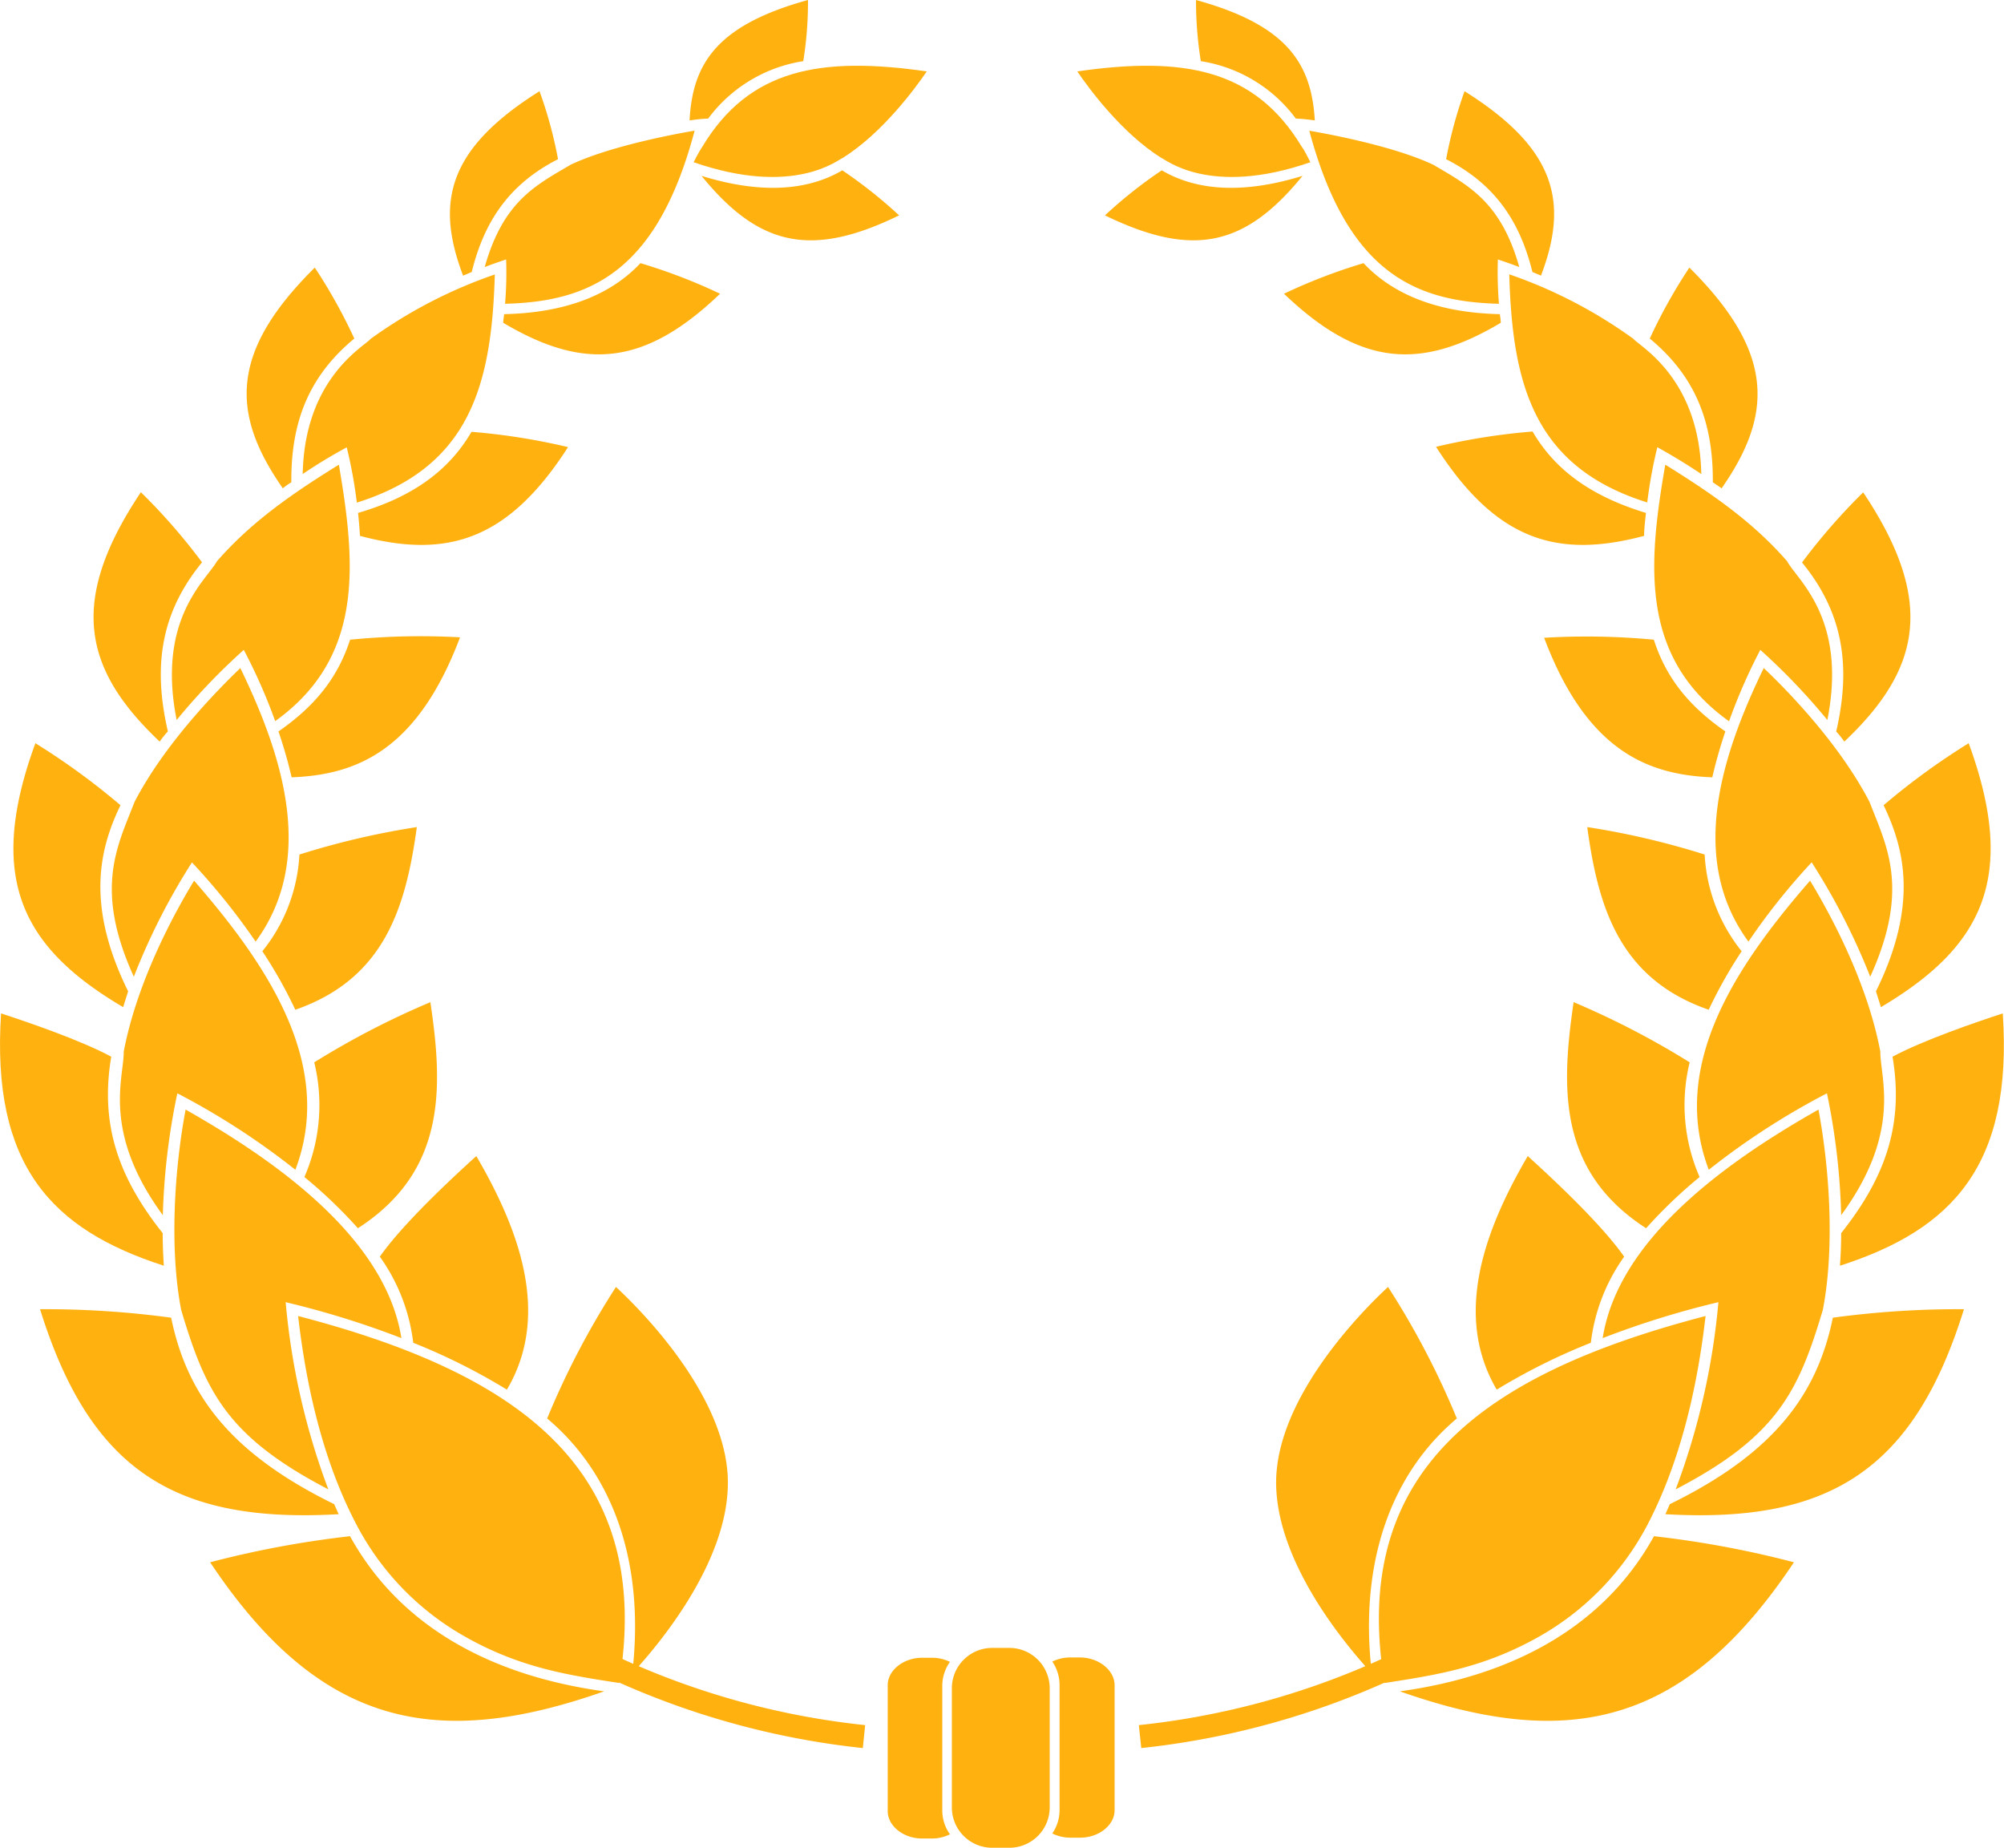 <?xml version="1.0"?>
<svg xmlns="http://www.w3.org/2000/svg" viewBox="0 0 262.16 241.68">
  <defs>
    <style>.cls-1{fill:#ffb10f;}</style>
  </defs>
  <title>goldAtivo 1sdsd</title>
  <g id="Camada_2" data-name="Camada 2">
    <g id="_Layer_" data-name="&lt;Layer&gt;">
      <path class="cls-1" d="M193.36,213.64a105.51,105.51,0,0,1-44.06,15l-.32-3a102.44,102.44,0,0,0,45.75-16.39A43.47,43.47,0,0,0,193.36,213.64Z"/>
      <path class="cls-1" d="M171.42,21.22c-.52-1.07-1-1.91-1.11-2v0C164.15,9,154.83,7.34,140.93,9.34c1.48,2.18,5.81,8.08,11,11.32h0C152.41,20.78,158.18,25.81,171.42,21.22Z"/>
      <path class="cls-1" d="M170.4,23c-7.48,2.31-13.66,2.07-18.42-.72a59.89,59.89,0,0,0-7.43,5.89C156,33.73,162.83,32.3,170.4,23Z"/>
      <path class="cls-1" d="M172,15.75C171.57,8.31,168.38,3.28,156.46,0a49.67,49.67,0,0,0,.63,8,19.13,19.13,0,0,1,12.43,7.51C170.38,15.55,170.81,15.59,172,15.75Z"/>
      <path class="cls-1" d="M196.09,39.73a50.85,50.85,0,0,1-.14-5.8c1,.35,1.55.52,2.8,1-2.41-8.54-6.62-10.65-11.25-13.38h0c-5.86-2.77-16.12-4.43-16.22-4.45C176.21,35.46,184.91,39.47,196.09,39.73Z"/>
      <path class="cls-1" d="M196.33,42.22c0-.39-.08-.76-.12-1.13-7.84-.17-13.84-2.41-17.83-6.67a72.47,72.47,0,0,0-10.41,4C178,48,185.87,48.43,196.33,42.22Z"/>
      <path class="cls-1" d="M201.59,36.05c3.64-9.6,2-16.59-10-24.12a57.47,57.47,0,0,0-2.41,8.89c6,3.06,9.54,7.65,11.29,14.76Z"/>
      <path class="cls-1" d="M222.56,62c-.24-12.53-8-16.64-8.88-17.68h0a62.32,62.32,0,0,0-16.24-8.44c.4,14.39,3.21,25.19,18.05,29.84a61.06,61.06,0,0,1,1.32-7.23C218.38,59.38,219.91,60.24,222.56,62Z"/>
      <path class="cls-1" d="M215.08,70.09c0-1,.14-2,.24-3-7.15-2.18-11.88-5.59-14.83-10.65a84.06,84.06,0,0,0-12.63,2C195.77,70.79,203.78,73.09,215.08,70.09Z"/>
      <path class="cls-1" d="M225.22,63.87C232,54.15,232.14,46.06,221,35a69.91,69.91,0,0,0-5.18,9.28c5.75,4.77,8.31,10.6,8.25,18.8Z"/>
      <path class="cls-1" d="M239.05,94.17c2.64-13.26-3.91-18.27-5.27-20.77l0,0c-4.56-5.24-10.09-9-15.93-12.62-2.29,13.15-3.29,25.26,8.34,33.56A73.92,73.92,0,0,1,230.28,85,83.59,83.59,0,0,1,239.05,94.17Z"/>
      <path class="cls-1" d="M224,101.67a61.18,61.18,0,0,1,1.71-6c-4.87-3.38-7.78-7.1-9.36-12A93.72,93.72,0,0,0,202,83.42C207.57,98.19,215.54,101.35,224,101.67Z"/>
      <path class="cls-1" d="M241.27,97c9.86-9.34,12.09-18.21,2.47-32.6a79.26,79.26,0,0,0-8,9.17c5.16,6.31,6.54,13.16,4.47,22.11C240.59,96.08,240.91,96.49,241.27,97Z"/>
      <path class="cls-1" d="M244.66,127.75c5.26-11.56,2.12-17.12-.09-22.86h0c-4-7.72-10.95-14.78-13.84-17.51-5.67,11.7-9.84,25.1-2,35.78A85.36,85.36,0,0,1,237,112.79,86.3,86.3,0,0,1,244.66,127.75Z"/>
      <path class="cls-1" d="M223.53,132.07a60.76,60.76,0,0,1,4.31-7.65A22.06,22.06,0,0,1,223,111.77a102.88,102.88,0,0,0-15.36-3.59C209.06,118.56,211.79,128,223.53,132.07Z"/>
      <path class="cls-1" d="M246.06,131.73c13.09-7.77,18-16.72,11.48-34.52a91.17,91.17,0,0,0-11.13,8.11c2.72,5.67,4.59,13-1,24.34Q245.73,130.68,246.06,131.73Z"/>
      <path class="cls-1" d="M240.86,158.94c8-10.92,5.1-17.92,5.12-21.41l0,0c-1.77-9.32-6.73-18.29-9.19-22.34-9.82,11.27-18.4,24.25-13.25,37.81A96.46,96.46,0,0,1,239,143,88.5,88.5,0,0,1,240.86,158.94Z"/>
      <path class="cls-1" d="M215.34,160.65a62.45,62.45,0,0,1,7-6.7,23.48,23.48,0,0,1-1.3-15,108.52,108.52,0,0,0-15.18-7.87C204.19,142.44,203.86,153.24,215.34,160.65Z"/>
      <path class="cls-1" d="M262,132.55c-3.46,1.13-10.38,3.49-14.42,5.66,1.42,8.45-.61,15.39-6.72,23.08,0,1.45-.06,2.88-.16,4.26C255.42,160.82,263.33,152.44,262,132.55Z"/>
      <path class="cls-1" d="M238.46,171.33l0,0c1.55-8,.91-18.29-.57-26.2-12.09,6.83-26.19,16.94-28.23,29.89a116.46,116.46,0,0,1,15.14-4.7,92.72,92.72,0,0,1-5.59,24.48C232.56,187.86,235.29,181.94,238.46,171.33Z"/>
      <path class="cls-1" d="M208.11,175.63a24.3,24.3,0,0,1,4.36-11.26c-3-4.3-9.44-10.28-12.61-13.16-5.7,9.74-9.75,20.85-4.06,30.55A80.71,80.71,0,0,1,208.11,175.63Z"/>
      <path class="cls-1" d="M256.92,171.24a122.14,122.14,0,0,0-17.15,1.11c-2,9.76-7.4,17.58-21.33,24.39-.19.44-.38.88-.58,1.31C239.25,199.28,250.36,192.34,256.92,171.24Z"/>
      <path class="cls-1" d="M201.36,214.05a36,36,0,0,0,14.17-14.64h0c3.8-7.28,6.35-16.45,7.59-27.28,0,0,0,0,0,0-29.23,7.62-46.6,20.32-42,48C187.93,219.08,194.14,218.13,201.36,214.05Z"/>
      <path class="cls-1" d="M179.46,218.87c-1.66-14.11,2.27-25.89,11.12-33.34a106.45,106.45,0,0,0-9-17.2c-2.94,2.72-14.67,14.29-14.64,25.64C167,204.29,175.81,214.92,179.46,218.87Z"/>
      <path class="cls-1" d="M234.68,204.34a129.67,129.67,0,0,0-18.31-3.41c-6.56,11.88-18.53,18.26-33.24,20.29C205.22,229,220.39,225.79,234.68,204.34Z"/>
      <path class="cls-1" d="M68.8,213.64a105.51,105.51,0,0,0,44.07,15l.31-3a102.36,102.36,0,0,1-45.74-16.39C68,210.71,68.44,212.18,68.8,213.64Z"/>
      <path class="cls-1" d="M90.74,21.22c.52-1.07,1.05-1.91,1.12-2v0C98,9,107.33,7.34,121.24,9.34c-1.49,2.18-5.81,8.08-11,11.32h0C109.75,20.78,104,25.81,90.74,21.22Z"/>
      <path class="cls-1" d="M91.77,23c7.47,2.31,13.66,2.07,18.42-.72a61.49,61.49,0,0,1,7.43,5.89C106.21,33.73,99.33,32.3,91.77,23Z"/>
      <path class="cls-1" d="M90.21,15.75C90.59,8.31,93.79,3.28,105.7,0a48.23,48.23,0,0,1-.62,8,19.13,19.13,0,0,0-12.44,7.51C91.78,15.55,91.35,15.59,90.21,15.75Z"/>
      <path class="cls-1" d="M66.07,39.73a48.56,48.56,0,0,0,.14-5.8c-1,.35-1.55.52-2.8,1C65.82,26.38,70,24.27,74.66,21.54h0c5.85-2.77,16.11-4.43,16.21-4.45C86,35.46,77.26,39.47,66.07,39.73Z"/>
      <path class="cls-1" d="M65.83,42.22c0-.39.09-.76.12-1.13,7.85-.17,13.84-2.41,17.83-6.67a72.71,72.71,0,0,1,10.42,4C84.2,48,76.3,48.43,65.83,42.22Z"/>
      <path class="cls-1" d="M60.58,36.05c-3.65-9.6-2-16.59,10-24.12A56.1,56.1,0,0,1,73,20.82c-6,3.06-9.54,7.65-11.29,14.76Z"/>
      <path class="cls-1" d="M39.6,62c.25-12.53,8-16.64,8.89-17.68h0A62.39,62.39,0,0,1,64.73,35.9c-.41,14.39-3.22,25.19-18.05,29.84a61.06,61.06,0,0,0-1.32-7.23A67.25,67.25,0,0,0,39.6,62Z"/>
      <path class="cls-1" d="M47.09,70.09c-.06-1-.14-2-.25-3C54,65,58.73,61.54,61.68,56.48a84.29,84.29,0,0,1,12.63,2C66.4,70.79,58.38,73.09,47.09,70.09Z"/>
      <path class="cls-1" d="M37,63.87C30.21,54.15,30,46.06,41.18,35a70.13,70.13,0,0,1,5.17,9.28c-5.75,4.77-8.3,10.6-8.24,18.8C37.73,63.31,37.34,63.58,37,63.87Z"/>
      <path class="cls-1" d="M23.11,94.17C20.47,80.91,27,75.9,28.39,73.4l0,0c4.57-5.24,10.09-9,15.94-12.62C46.58,73.91,47.59,86,36,94.32A72.41,72.41,0,0,0,31.89,85,83.72,83.72,0,0,0,23.11,94.17Z"/>
      <path class="cls-1" d="M38.15,101.67a61.38,61.38,0,0,0-1.72-6c4.87-3.38,7.78-7.1,9.37-12a93.71,93.71,0,0,1,14.38-.31C54.59,98.19,46.63,101.35,38.15,101.67Z"/>
      <path class="cls-1" d="M20.89,97C11,87.64,8.81,78.77,18.43,64.38a78.45,78.45,0,0,1,8,9.17c-5.16,6.31-6.54,13.16-4.47,22.11C21.58,96.08,21.25,96.49,20.89,97Z"/>
      <path class="cls-1" d="M17.51,127.75c-5.27-11.56-2.12-17.12.09-22.86h0c4-7.72,11-14.78,13.84-17.51,5.67,11.7,9.84,25.1,2,35.78a86.33,86.33,0,0,0-8.33-10.36A84.92,84.92,0,0,0,17.51,127.75Z"/>
      <path class="cls-1" d="M38.63,132.07a59.54,59.54,0,0,0-4.31-7.65,21.93,21.93,0,0,0,4.85-12.65,103.16,103.16,0,0,1,15.36-3.59C53.1,118.56,50.37,128,38.63,132.07Z"/>
      <path class="cls-1" d="M16.11,131.73C3,124-1.89,115,4.63,97.21a92,92,0,0,1,11.13,8.11c-2.73,5.67-4.59,13,1,24.34Q16.44,130.68,16.11,131.73Z"/>
      <path class="cls-1" d="M21.3,158.94c-8-10.92-5.09-17.92-5.11-21.41l0,0c1.78-9.32,6.73-18.29,9.2-22.34,9.82,11.27,18.4,24.25,13.25,37.81a96.46,96.46,0,0,0-15.44-10A88.53,88.53,0,0,0,21.3,158.94Z"/>
      <path class="cls-1" d="M46.82,160.65a62.3,62.3,0,0,0-7-6.7,23.54,23.54,0,0,0,1.29-15,108.48,108.48,0,0,1,15.19-7.87C58,142.44,58.3,153.24,46.82,160.65Z"/>
      <path class="cls-1" d="M.14,132.55c3.46,1.13,10.38,3.49,14.41,5.66-1.41,8.45.61,15.39,6.73,23.08,0,1.45.06,2.88.15,4.26C6.75,160.82-1.16,152.44.14,132.55Z"/>
      <path class="cls-1" d="M23.7,171.33l0,0c-1.54-8-.9-18.29.58-26.2,12.09,6.83,26.19,16.94,28.23,29.89a116.94,116.94,0,0,0-15.14-4.7,92.7,92.7,0,0,0,5.58,24.48C29.61,187.86,26.87,181.94,23.7,171.33Z"/>
      <path class="cls-1" d="M54.06,175.63a24.32,24.32,0,0,0-4.37-11.26c3-4.3,9.44-10.28,12.62-13.16,5.69,9.74,9.74,20.85,4,30.55A80.6,80.6,0,0,0,54.06,175.63Z"/>
      <path class="cls-1" d="M5.24,171.24a122.06,122.06,0,0,1,17.15,1.11c2,9.76,7.41,17.58,21.33,24.39.19.44.39.88.59,1.31C22.91,199.28,11.81,192.34,5.24,171.24Z"/>
      <path class="cls-1" d="M60.81,214.05a35.93,35.93,0,0,1-14.18-14.64h0C42.8,192.13,40.25,183,39,172.13h0c29.23,7.62,46.59,20.32,42,48C74.23,219.08,68,218.13,60.81,214.05Z"/>
      <path class="cls-1" d="M82.71,218.87c1.65-14.11-2.27-25.89-11.13-33.34a106.26,106.26,0,0,1,9-17.2c2.94,2.72,14.67,14.29,14.64,25.64C95.2,204.29,86.36,214.92,82.71,218.87Z"/>
      <path class="cls-1" d="M27.49,204.34a129.45,129.45,0,0,1,18.3-3.41c6.56,11.88,18.54,18.26,33.24,20.29C56.94,229,41.78,225.79,27.49,204.34Z"/>
      <path class="cls-1" d="M132.05,215.54h-2.26a5.28,5.28,0,0,0-5.27,5.27v15.6a5.28,5.28,0,0,0,5.27,5.27h2.26a5.28,5.28,0,0,0,5.27-5.27v-15.6a5.28,5.28,0,0,0-5.27-5.27Z"/>
      <path class="cls-1" d="M123.27,220.37a5.41,5.41,0,0,1,1-3,5.26,5.26,0,0,0-2.34-.54h-1.31c-2.43,0-4.49,1.64-4.49,3.58v16.48c0,1.94,2.06,3.58,4.49,3.58h1.31a5.27,5.27,0,0,0,2.34-.55,5.4,5.4,0,0,1-1-3Z"/>
      <path class="cls-1" d="M141.27,216.79H140a5.29,5.29,0,0,0-2.34.54,5.41,5.41,0,0,1,.95,3v16.48a5.4,5.4,0,0,1-.95,3,5.33,5.33,0,0,0,2.34.55h1.31c2.44,0,4.5-1.64,4.5-3.58V220.37C145.77,218.43,143.71,216.79,141.27,216.79Z"/>
    </g>
  </g>
</svg>
